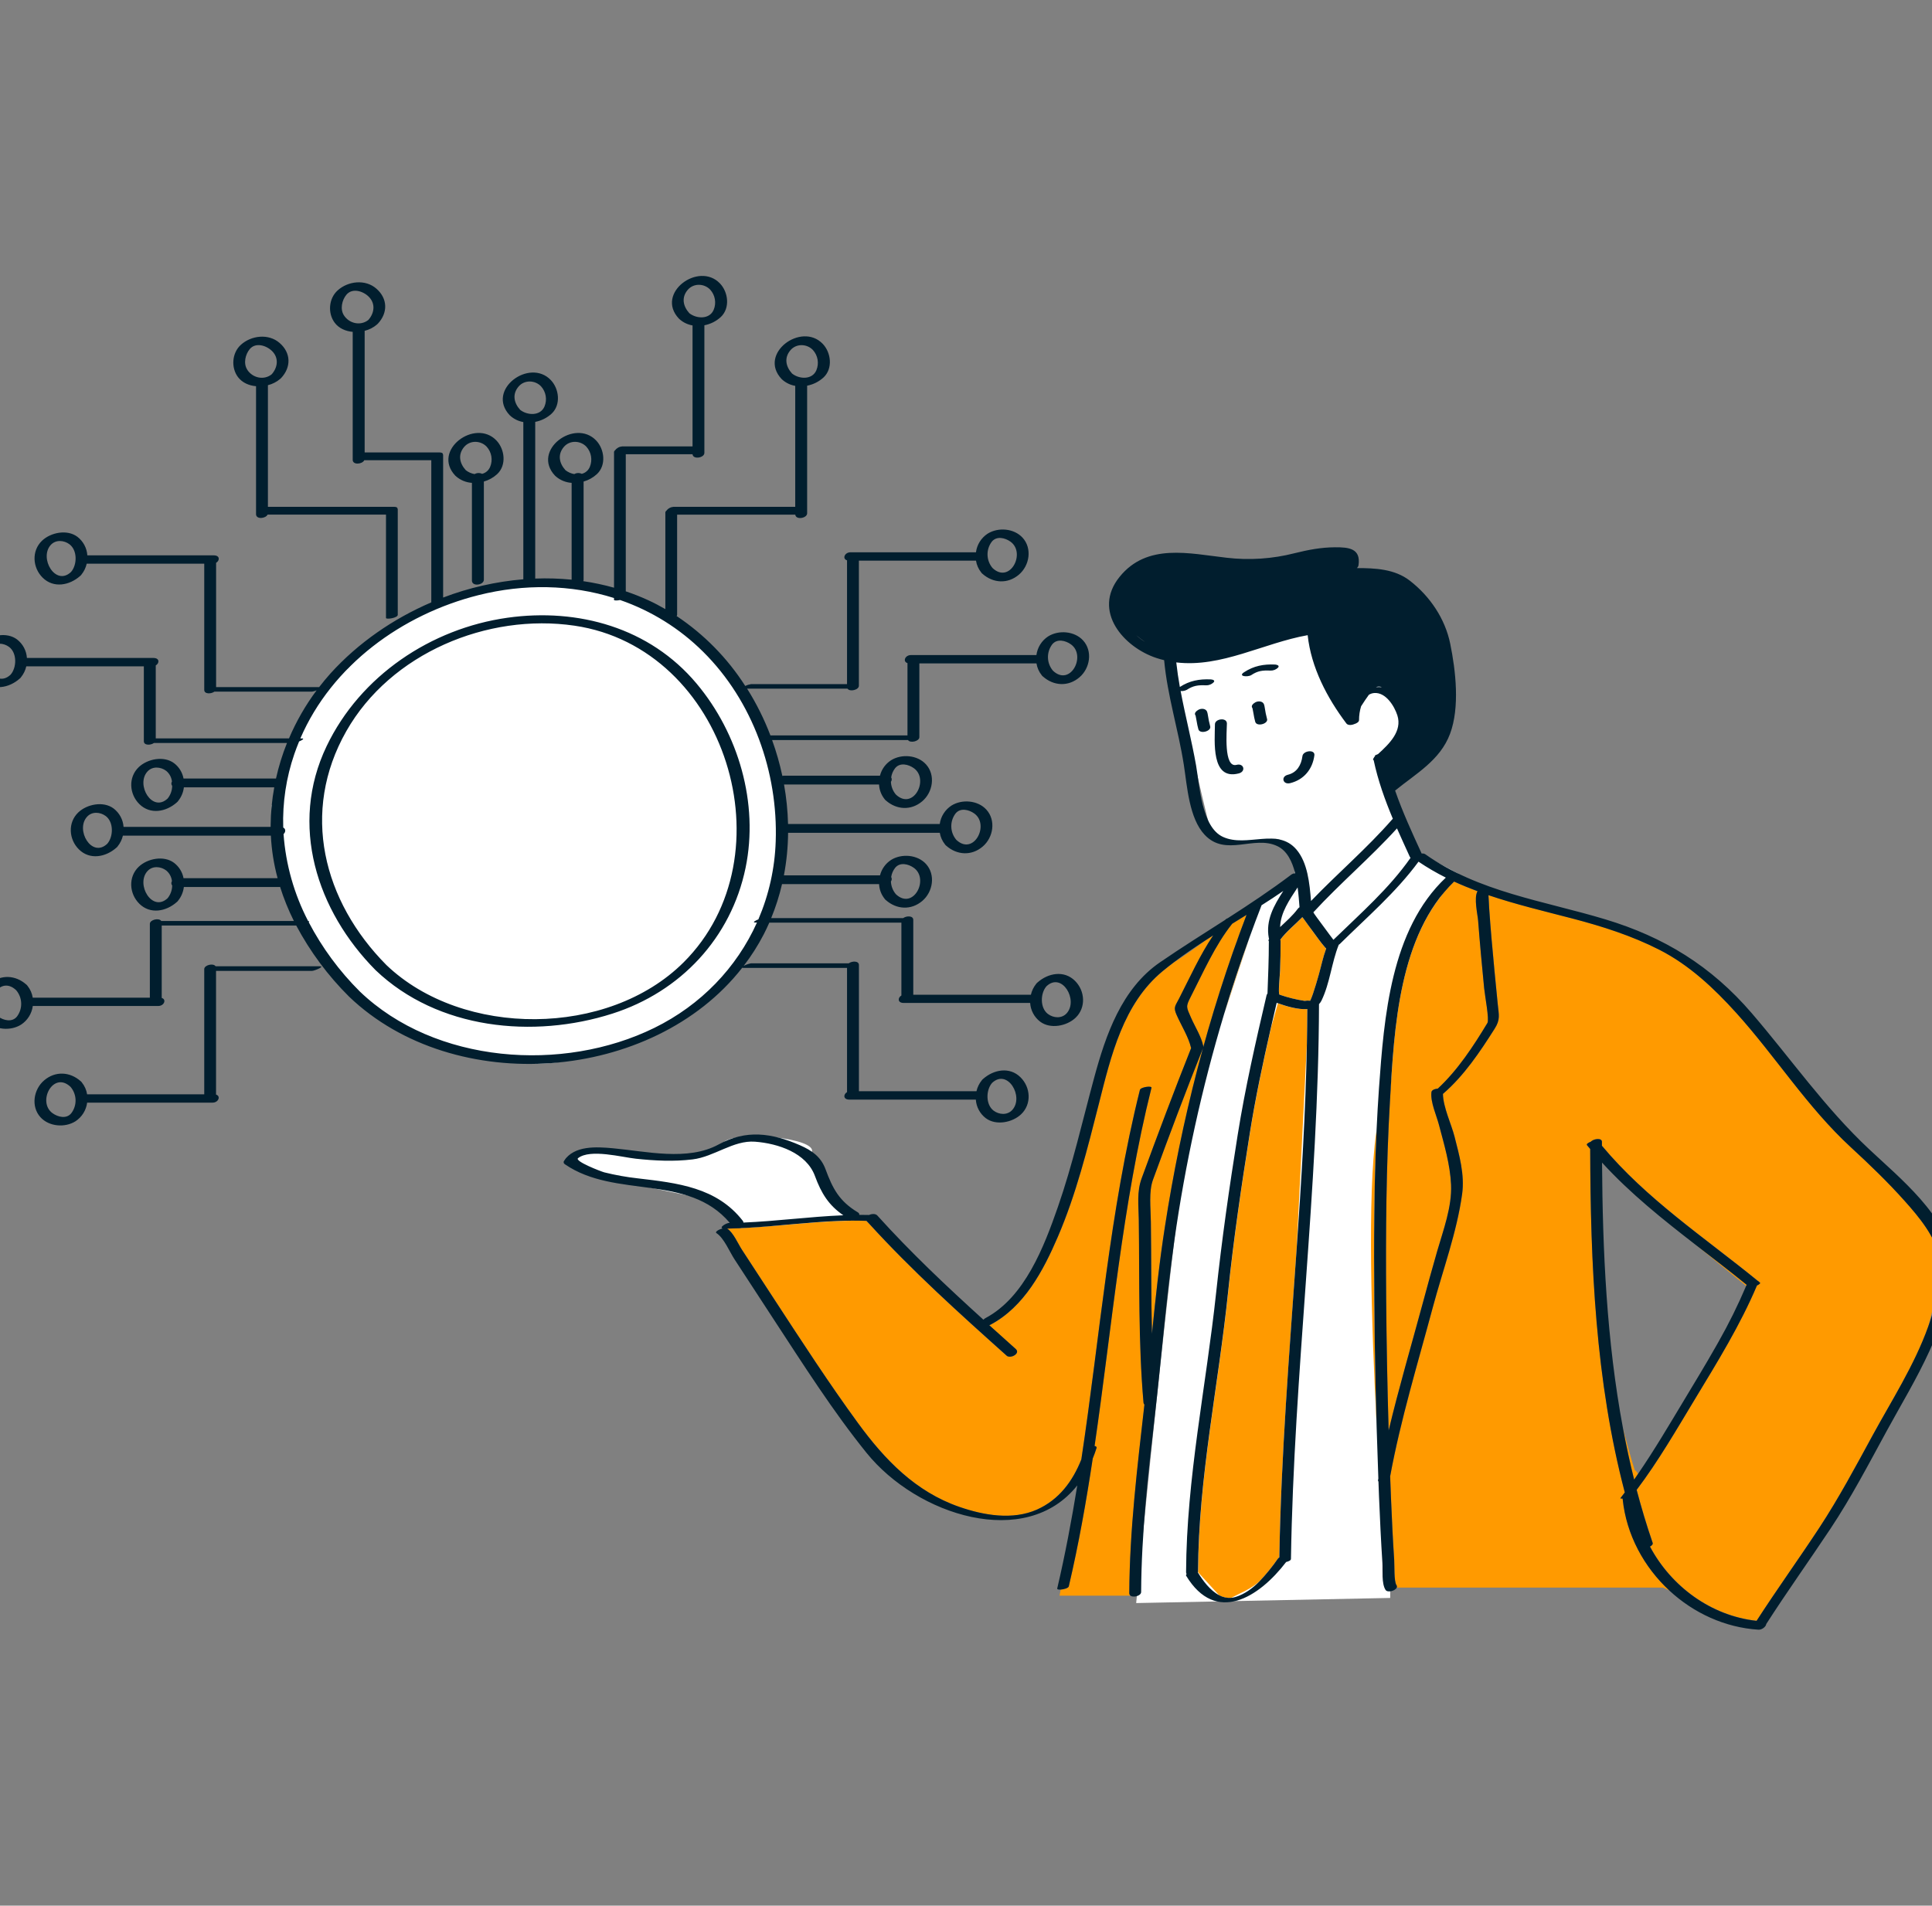 <svg width="224" height="221" viewBox="0 0 224 221" fill="none" xmlns="http://www.w3.org/2000/svg">
<rect x="0" y="0" width="224" height="221" fill="#808080" stroke="none"/>
<g clip-path="url(#clip0_4895_1005)">
<path d="M169.075 101.326C169.075 101.326 155.751 111.075 161.184 182.917V185.317L131.731 185.91C131.731 185.91 136.904 131.515 138.689 127.148C140.473 122.781 143.412 109.134 143.412 109.134L145.319 105.228L150.142 101.291C150.142 101.291 149.976 97.177 147.709 97.273C145.442 97.37 141.072 98.351 140.323 96.076C139.575 93.801 135.717 75.819 135.717 75.819L152.397 71.746L156.473 81.096L159.526 78.325L163.542 83.066L162.137 87.126L161.178 89.489V91.983L163.536 98.369L169.075 101.326Z" fill="white"/>
<path d="M40.341 77.523C40.341 77.523 49.488 67.356 61.373 67.795C73.259 68.234 89.121 72.14 90.717 95.734C92.314 119.327 66.249 123.516 62.168 123.374C58.087 123.233 32.934 120.945 31.492 93.44C31.492 93.444 36.362 79.03 40.341 77.523Z" fill="white"/>
<path d="M65.373 134.633L72.258 137.088L82.376 139.18L85.936 142.443L99.099 141.576C99.099 141.576 93.554 135.189 94.131 133.594C94.709 131.999 85.73 131.099 83.987 132.395C82.244 133.69 81.241 134.592 71.263 133.793C71.26 133.792 67.768 132.681 65.373 134.633Z" fill="white"/>
<path d="M224.853 146.095C224.906 147.094 224.868 148.096 224.74 149.088C224.407 150.585 223.996 152.238 223.561 153.854C221.977 158.29 219.265 162.519 217.143 166.413C215.147 170.072 213.218 173.704 210.923 177.196C208.547 180.813 206.014 184.326 203.668 187.961C198.368 187.377 193.763 183.96 191.308 179.35C191.528 179.24 191.677 179.079 191.617 178.909C190.921 176.884 190.31 174.837 189.765 172.774C192.283 169.448 194.408 165.746 196.56 162.184C199.116 157.957 201.78 153.641 203.711 149.073C203.967 148.953 204.15 148.809 204.055 148.74L203.904 148.617C203.904 148.586 203.874 148.563 203.817 148.548C197.594 143.477 190.919 139.082 185.739 132.872C185.739 132.721 185.739 132.566 185.739 132.413C185.739 131.914 184.741 132.065 184.452 132.403C184.152 132.519 183.914 132.689 184.017 132.814C184.121 132.939 184.259 133.102 184.378 133.245C184.41 146.574 184.985 160.144 188.39 173.079C188.223 173.302 188.057 173.528 187.881 173.744C187.856 173.776 187.97 173.794 188.143 173.792C188.142 173.816 188.142 173.84 188.143 173.864C188.572 177.98 190.608 181.73 193.575 184.472L192.828 184.116H161.946C161.967 184.07 161.975 184.018 161.97 183.967C161.965 183.917 161.946 183.868 161.916 183.827C161.615 183.374 161.698 181.567 161.652 180.882C161.485 178.474 161.381 176.059 161.277 173.652C161.242 172.838 161.216 172.021 161.184 171.206C162.4 164.614 164.399 158.068 166.13 151.608C167.294 147.284 168.919 142.912 169.529 138.47C169.839 136.215 169.197 133.98 168.651 131.809C168.299 130.421 167.321 128.384 167.304 126.844C167.321 126.835 167.337 126.824 167.351 126.812C169.77 124.715 171.6 121.976 173.301 119.289C173.979 118.218 173.787 117.712 173.657 116.426C173.406 113.921 173.169 111.414 172.945 108.905C172.84 107.711 172.744 106.517 172.664 105.319C172.649 105.075 172.621 104.301 172.583 103.806C175.757 104.88 179.053 105.66 182.308 106.512C185.784 107.42 189.193 108.507 192.401 110.139C195.865 111.903 198.72 114.592 201.309 117.456C205.901 122.543 209.531 128.375 214.597 133.038C216.759 135.034 218.889 137.078 220.852 139.28C222.515 141.144 224.369 143.359 224.903 145.878C224.866 145.944 224.849 146.019 224.853 146.095ZM159.611 131.008L159.556 131.399C158.535 138.55 158.989 153.432 159.621 165.57C159.474 160.627 159.381 155.681 159.343 150.734C159.3 144.164 159.31 137.577 159.611 131.008ZM132.59 162.688C131.975 155.655 132.136 148.498 132.04 141.443C132.018 139.78 131.8 138.227 132.373 136.669C134.223 131.611 136.118 126.569 138.11 121.565C137.816 120.271 136.946 118.904 136.42 117.7C136.038 116.827 136.254 116.703 136.701 115.836C137.932 113.441 139.121 110.787 140.669 108.491C140.353 108.69 140.042 108.895 139.728 109.098C138.705 109.854 137.358 110.827 136.111 111.609C135.67 111.941 135.233 112.286 134.806 112.638C130.232 116.416 128.819 122.45 127.423 127.968C126.093 133.193 124.784 138.495 122.647 143.46C120.959 147.383 118.762 151.553 114.849 153.64C114.803 153.663 114.754 153.683 114.705 153.7C115.726 154.621 116.749 155.541 117.775 156.459C118.357 156.979 117.159 157.623 116.72 157.235C111.222 152.316 105.744 147.38 100.772 141.919L100.414 141.586C99.335 141.553 98.252 141.566 97.185 141.608L94.606 141.757C91.175 142.009 87.751 142.431 84.308 142.489L84.328 142.499C85.025 142.943 85.584 144.267 86.021 144.932C87.306 146.886 88.577 148.852 89.856 150.811C92.987 155.605 96.107 160.423 99.488 165.048C102.586 169.287 106.14 172.997 111.244 174.765C114.038 175.735 117.397 176.33 120.216 175.079C122.792 173.933 124.373 171.773 125.371 169.259C127.533 154.957 128.641 140.474 132.16 126.406C132.243 126.074 133.57 125.891 133.503 126.158C130.091 139.795 128.937 153.823 126.906 167.702C127.073 167.727 127.176 167.802 127.132 167.937C126.999 168.359 126.851 168.768 126.693 169.149C125.942 174.123 125.067 179.074 123.916 183.978C123.87 184.179 123.351 184.329 122.972 184.352L122.845 185.054H131.004C131.004 185.054 131.004 185.026 131.004 184.983C130.96 184.919 130.937 184.844 130.939 184.766C130.977 177.436 131.87 170.17 132.694 162.896C132.634 162.842 132.597 162.768 132.59 162.688ZM144.885 108.72C143.816 111.667 142.83 114.641 141.927 117.642C143.013 114.281 144.069 111.113 144.885 108.72ZM166.637 145.085C167.344 142.647 168.354 139.97 168.239 137.399C168.132 135.032 167.436 132.734 166.835 130.454C166.544 129.35 165.837 127.835 165.962 126.674C165.989 126.416 166.353 126.286 166.702 126.255C169.015 124.108 170.833 121.326 172.453 118.645C172.692 118.251 172.162 115.485 172.075 114.61C171.821 112 171.576 109.387 171.375 106.773C171.325 106.094 170.855 104.112 171.309 103.365C170.389 103.025 169.482 102.651 168.59 102.243C162.177 108.459 161.65 119.255 161.159 127.619C160.71 135.268 160.66 142.938 160.715 150.596C160.755 155.696 160.851 160.801 161.003 165.911C162.177 160.977 163.624 156.074 164.936 151.22C165.488 149.163 166.047 147.116 166.637 145.085ZM148.168 116.357C148.026 116.847 147.739 117.853 147.365 119.184C146.433 123.27 145.567 127.333 144.903 131.518C143.935 137.613 143.031 143.723 142.399 149.863C141.286 160.673 138.966 171.328 138.915 182.232C138.914 182.264 138.908 182.296 138.898 182.327L141.349 185.008C141.774 185.241 142.257 185.345 142.74 185.309L144.486 184.435C145.036 184.154 145.551 183.808 146.019 183.404C146.804 182.578 147.523 181.691 148.17 180.752C148.211 180.699 148.265 180.656 148.326 180.627C148.535 168.745 149.5 156.901 150.321 145.049L151.525 120.971C151.55 119.655 151.565 118.341 151.572 117.027C150.508 117.112 149.199 116.722 148.168 116.357ZM152.106 107.867C151.788 107.441 151.469 107.015 151.168 106.58C151.123 106.515 151.065 106.443 151.002 106.365C150.153 107.245 149.172 108.005 148.444 108.983C148.47 109.028 148.484 109.079 148.484 109.131C148.484 110.287 148.462 111.443 148.417 112.598C148.401 113.069 148.168 115.296 148.362 115.36C149.305 115.687 150.276 115.928 151.263 116.079C151.478 116.039 151.699 116.033 151.916 116.062C152.033 115.804 152.136 115.538 152.227 115.269C152.48 114.526 152.703 113.772 152.914 113.017C153.187 112.044 153.395 111.022 153.746 110.062L153.661 109.904C153.092 109.271 152.605 108.544 152.101 107.867H152.106ZM142.863 107.127C140.867 109.621 139.484 112.811 138.052 115.608C137.453 116.772 137.553 116.789 138.09 118.031C138.536 119.049 139.279 120.211 139.502 121.306C139.502 121.306 139.502 121.306 139.502 121.316C139.517 121.401 139.507 121.488 139.472 121.567C137.458 126.619 135.542 131.711 133.676 136.82C133.177 138.197 133.407 139.98 133.43 141.713C133.492 146.011 133.449 150.36 133.557 154.684C133.974 150.55 134.41 146.417 135.053 142.306C136.974 129.93 140.079 117.802 144.533 106.097L142.863 107.127ZM202.512 148.995C200.574 147.417 198.592 145.903 196.625 144.378C198.559 145.972 200.525 147.538 202.455 149.126C202.469 149.076 202.489 149.04 202.507 148.995H202.512ZM189.515 170.448C189.031 168.893 188.586 167.273 188.175 165.612C188.549 167.619 188.975 169.616 189.47 171.599C189.627 171.377 189.773 171.15 189.924 170.933C189.825 170.746 189.685 170.583 189.515 170.456V170.448Z" fill="#FF9A00"/>
<path d="M143.634 89.692C140.373 90.547 140.849 85.935 140.862 83.998C140.862 83.346 142.254 83.166 142.249 83.908C142.249 84.739 141.84 89.103 143.37 88.701C144.218 88.478 144.484 89.467 143.634 89.692ZM152.392 87.595C152.483 86.875 151.088 87.046 151.007 87.688C150.874 88.717 150.378 89.589 149.322 89.85C148.469 90.059 148.735 91.034 149.583 90.824C151.176 90.432 152.184 89.208 152.392 87.595ZM146.904 83.359C147.085 83.938 145.725 84.314 145.539 83.723C145.449 83.401 145.38 83.073 145.331 82.742C145.301 82.576 145.274 82.409 145.239 82.255C145.229 82.21 145.221 82.165 145.208 82.12C144.99 81.842 145.329 81.576 145.54 81.455C145.855 81.277 146.372 81.289 146.538 81.656C146.588 81.793 146.622 81.934 146.639 82.079C146.7 82.51 146.787 82.938 146.899 83.359H146.904ZM145.319 82.195C145.291 82.179 145.264 82.16 145.239 82.138C145.26 82.161 145.284 82.18 145.311 82.195H145.319ZM140.308 84.219C140.49 84.798 139.129 85.175 138.945 84.585C138.855 84.262 138.785 83.933 138.735 83.602C138.707 83.436 138.679 83.269 138.644 83.115C138.635 83.07 138.625 83.025 138.614 82.98C138.394 82.704 138.734 82.436 138.946 82.315C139.261 82.137 139.778 82.148 139.944 82.518C139.993 82.653 140.027 82.795 140.044 82.938C140.106 83.37 140.195 83.798 140.308 84.219ZM138.724 83.055C138.695 83.039 138.668 83.02 138.644 82.998C138.665 83.02 138.689 83.039 138.715 83.055H138.724ZM147.835 77.068C146.505 77.008 145.361 77.224 144.243 77.959C143.475 78.458 144.679 78.543 145.075 78.292C145.823 77.793 146.393 77.728 147.29 77.77C147.457 77.776 147.624 77.748 147.779 77.687C147.935 77.625 148.076 77.532 148.194 77.414C148.386 77.154 148.002 77.083 147.835 77.068ZM226.379 146.178C226.382 146.233 226.37 146.288 226.346 146.337C226.322 146.387 226.286 146.43 226.241 146.462C226.324 153.475 221.962 160.052 218.733 165.981C216.639 169.822 214.642 173.659 212.214 177.309C209.759 181.003 207.178 184.61 204.782 188.343C204.757 188.636 204.298 189.025 203.877 188.999C199.986 188.753 196.362 187.063 193.566 184.477C190.6 181.735 188.564 177.991 188.135 173.869C188.133 173.845 188.133 173.821 188.135 173.797C187.969 173.797 187.847 173.78 187.872 173.747C188.039 173.528 188.205 173.302 188.381 173.082C184.977 160.147 184.402 146.579 184.37 133.249C184.25 133.105 184.127 132.965 184.007 132.819C183.888 132.672 184.144 132.523 184.443 132.406C184.728 132.074 185.73 131.922 185.73 132.418C185.73 132.571 185.73 132.724 185.73 132.877C190.911 139.087 197.586 143.48 203.809 148.553C203.865 148.566 203.897 148.591 203.895 148.621L204.047 148.744C204.14 148.82 203.959 148.967 203.703 149.086C201.775 153.653 199.111 157.969 196.552 162.198C194.4 165.758 192.274 169.452 189.756 172.786C190.302 174.85 190.912 176.897 191.609 178.922C191.667 179.089 191.519 179.255 191.3 179.363C193.754 183.973 198.359 187.389 203.659 187.974C206.006 184.337 208.539 180.823 210.915 177.21C213.208 173.717 215.141 170.089 217.135 166.427C219.257 162.532 221.969 158.303 223.552 153.866C224.117 152.325 224.512 150.728 224.731 149.101C224.859 148.109 224.897 147.107 224.844 146.108C224.84 146.032 224.858 145.957 224.894 145.89C224.36 143.372 222.505 141.155 220.842 139.291C218.879 137.091 216.757 135.047 214.589 133.052C209.523 128.387 205.893 122.555 201.301 117.467C198.718 114.607 195.856 111.916 192.392 110.15C189.184 108.517 185.774 107.431 182.3 106.523C179.043 105.673 175.747 104.893 172.573 103.817C172.612 104.316 172.639 105.086 172.656 105.332C172.736 106.528 172.832 107.722 172.935 108.918C173.157 111.426 173.395 113.932 173.649 116.438C173.778 117.724 173.971 118.231 173.293 119.302C171.591 121.988 169.76 124.727 167.342 126.825L167.296 126.857C167.317 128.397 168.294 130.432 168.643 131.823C169.193 133.985 169.83 136.226 169.521 138.475C168.909 142.918 167.279 147.289 166.122 151.612C164.391 158.077 162.39 164.619 161.176 171.209C161.208 172.026 161.234 172.841 161.269 173.656C161.372 176.067 161.48 178.478 161.643 180.885C161.69 181.572 161.605 183.379 161.906 183.83C161.937 183.871 161.956 183.92 161.962 183.971C161.967 184.022 161.959 184.074 161.938 184.121C161.771 184.499 160.878 184.738 160.647 184.39C160.16 183.659 160.333 182.074 160.278 181.251C160.112 178.685 159.99 176.117 159.885 173.549C159.862 172.972 159.844 172.397 159.821 171.82C159.799 171.802 159.783 171.778 159.774 171.751C159.765 171.725 159.763 171.696 159.769 171.668C159.781 171.602 159.797 171.535 159.809 171.469C159.735 169.503 159.669 167.538 159.611 165.572C159.465 160.626 159.373 155.68 159.335 150.734C159.29 144.165 159.295 137.577 159.603 131.008C159.678 129.41 159.769 127.811 159.88 126.215C160.474 117.981 161.232 107.809 167.632 101.779C166.537 101.232 165.48 100.615 164.465 99.931C161.846 103.498 158.45 106.403 155.319 109.497C155.286 109.525 155.251 109.549 155.212 109.568C155.213 109.571 155.213 109.575 155.212 109.578C154.381 111.667 154.203 113.998 153.217 116.041C153.143 116.191 153.046 116.329 152.929 116.45C152.867 137.944 150.012 159.309 149.676 180.793C149.676 180.96 149.412 181.078 149.117 181.151C145.978 185.259 140.969 188.432 137.526 182.746C137.49 182.684 137.515 182.614 137.576 182.546C137.534 182.474 137.513 182.391 137.516 182.307C137.568 171.411 139.844 160.737 140.999 149.936C141.654 143.8 142.529 137.688 143.503 131.593C144.381 126.105 145.588 120.83 146.847 115.43C146.867 115.353 146.904 115.28 146.955 115.219C147.029 113.242 147.112 111.266 147.112 109.287C147.112 109.258 147.118 109.228 147.128 109.201C147.093 109.161 147.073 109.109 147.073 109.055C147.073 109.001 147.093 108.95 147.128 108.91L147.143 108.891C147.126 108.859 147.115 108.824 147.108 108.788C146.724 106.696 147.717 104.993 148.788 103.324C147.957 103.896 147.125 104.449 146.264 104.987C146.264 104.987 146.264 104.995 146.264 104.998C145.785 106.229 145.322 107.465 144.875 108.707C143.806 111.654 142.82 114.627 141.917 117.627C139.337 126.214 137.413 134.984 136.159 143.861C135.2 150.62 134.676 157.42 133.894 164.198C133.113 170.977 132.343 177.783 132.306 184.63C132.306 185.107 131.267 185.353 130.996 184.974C130.95 184.912 130.928 184.836 130.931 184.76C130.969 177.427 131.862 170.162 132.685 162.888C132.624 162.832 132.586 162.756 132.58 162.673C131.965 155.64 132.128 148.484 132.032 141.428C132.008 139.765 131.79 138.212 132.364 136.655C134.213 131.596 136.109 126.556 138.1 121.55C137.806 120.256 136.936 118.889 136.41 117.685C136.028 116.814 136.244 116.688 136.693 115.823C137.922 113.426 139.111 110.772 140.661 108.476C140.345 108.677 140.032 108.88 139.72 109.084C138.484 109.884 137.272 110.711 136.106 111.594C135.664 111.926 135.226 112.271 134.801 112.623C130.227 116.401 128.814 122.435 127.418 127.953C126.088 133.178 124.778 138.481 122.642 143.445C120.954 147.368 118.757 151.538 114.844 153.625C114.797 153.649 114.748 153.669 114.698 153.685C115.719 154.608 116.742 155.528 117.768 156.444C118.35 156.966 117.153 157.608 116.714 157.22C111.216 152.301 105.738 147.365 100.765 141.904C100.667 141.796 100.566 141.691 100.466 141.581H100.408C99.33 141.546 98.246 141.56 97.178 141.603C96.318 141.636 95.459 141.688 94.599 141.751C91.168 142.004 87.744 142.424 84.301 142.483C84.309 142.485 84.316 142.488 84.323 142.493C85.02 142.937 85.579 144.26 86.016 144.925C87.3 146.881 88.572 148.845 89.849 150.804C92.981 155.599 96.102 160.416 99.481 165.041C102.58 169.28 106.133 172.991 111.237 174.758C114.033 175.728 117.39 176.323 120.218 175.073C122.794 173.927 124.375 171.767 125.373 169.252C127.535 154.95 128.642 140.467 132.163 126.4C132.244 126.067 133.573 125.884 133.505 126.152C130.094 139.788 128.938 153.816 126.908 167.695C127.074 167.72 127.177 167.795 127.136 167.93C127.001 168.352 126.853 168.761 126.695 169.144C125.945 174.116 125.069 179.067 123.918 183.973C123.871 184.173 123.354 184.322 122.975 184.347C122.734 184.362 122.551 184.327 122.576 184.221C123.504 180.261 124.249 176.268 124.904 172.262C118.952 179.789 106.335 175.769 100.458 168.48C96.544 163.629 93.175 158.309 89.764 153.103C88.223 150.748 86.695 148.385 85.151 146.031C84.616 145.215 83.927 143.555 83.074 143.011C82.85 142.868 83.334 142.571 83.791 142.468C83.347 142.353 84.197 141.821 84.588 141.817H84.612C79.755 136.068 71.345 139.05 65.499 135.024C65.465 135.006 65.434 134.981 65.41 134.951C65.385 134.92 65.367 134.885 65.357 134.847C65.347 134.81 65.345 134.77 65.35 134.732C65.356 134.693 65.37 134.656 65.391 134.623C66.575 132.82 69.161 132.995 71.046 133.165C74.907 133.514 79.728 134.69 83.327 132.721C86.487 130.989 89.444 131.369 92.763 132.822C94.117 133.416 95.181 134.152 95.711 135.594C96.543 137.844 97.298 139.301 99.463 140.6C99.609 140.688 99.648 140.79 99.616 140.889C99.998 140.889 100.378 140.894 100.759 140.903C101.078 140.758 101.509 140.736 101.713 140.959C105.573 145.238 109.754 149.184 114.019 153.049C114.092 152.968 114.179 152.902 114.276 152.853C118.816 150.432 121.054 144.571 122.649 139.988C124.36 135.07 125.499 130.01 126.858 124.993C128.208 120.004 130.046 114.654 134.496 111.599C136.974 109.899 139.522 108.301 142.053 106.678L142.088 106.633C142.161 106.567 142.249 106.518 142.344 106.49C144.852 104.877 147.333 103.234 149.713 101.433C149.845 101.338 150.004 101.285 150.167 101.281C149.816 99.888 149.211 98.647 148.088 98.122C145.369 96.831 142.123 99.414 139.673 96.816C137.865 94.899 137.644 91.194 137.258 88.719C136.625 84.638 135.348 80.687 134.973 76.562C134.686 76.493 134.396 76.413 134.105 76.318C130.28 75.069 126.602 70.873 129.803 66.905C133.004 62.937 137.91 64.2 142.221 64.683C144.859 64.993 147.532 64.814 150.105 64.155C151.673 63.765 153.159 63.479 154.778 63.469C156.398 63.459 157.8 63.606 157.506 65.565C157.482 65.692 157.412 65.805 157.309 65.882C159.45 65.882 161.716 65.984 163.463 67.346C165.791 69.152 167.549 71.746 168.142 74.655C168.779 77.778 169.271 82.042 168.117 85.112C166.963 88.182 164.169 89.715 161.753 91.686C162.619 94.18 163.724 96.58 164.831 98.988C164.968 98.964 165.11 98.988 165.232 99.055C171.428 103.452 178.99 104.468 186.101 106.611C192.938 108.67 198.407 112.041 203.082 117.479C207.656 122.801 211.582 128.477 216.727 133.291C220.215 136.577 225.799 141.044 226.379 146.178ZM97.778 140.939C96.072 139.762 95.232 138.406 94.482 136.374C93.493 133.697 90.215 132.609 87.536 132.405C85.028 132.215 82.82 134.151 80.302 134.458C78.115 134.726 75.927 134.613 73.741 134.38C72.128 134.214 68.435 133.203 67.024 134.312C66.575 134.665 69.704 135.869 70.068 135.962C71.351 136.281 72.654 136.514 73.969 136.659C78.551 137.196 83.101 137.696 86.124 141.586C86.171 141.641 86.195 141.712 86.191 141.784C90.055 141.623 93.907 141.094 97.778 140.939ZM144.529 106.096L142.866 107.125C140.871 109.62 139.487 112.809 138.053 115.607C137.456 116.771 137.554 116.787 138.093 118.03C138.539 119.047 139.282 120.21 139.505 121.302C139.505 121.302 139.505 121.302 139.505 121.312C139.52 121.397 139.51 121.485 139.475 121.563C137.461 126.616 135.546 131.708 133.68 136.815C133.181 138.194 133.41 139.975 133.434 141.709C133.493 146.008 133.452 150.347 133.56 154.681C133.977 150.546 134.413 146.414 135.057 142.303C136.966 129.928 140.071 117.8 144.529 106.096ZM159.526 79.695C159.756 79.673 159.987 79.673 160.216 79.695C160.108 79.647 159.99 79.622 159.871 79.622C159.752 79.622 159.635 79.647 159.526 79.695ZM132.765 74.457C132.386 74.188 132.041 73.924 131.731 73.665C132.049 73.962 132.395 74.227 132.765 74.457ZM150.311 98.521C151.612 100.046 151.836 102.452 152.003 104.491C155.083 101.28 158.488 98.381 161.415 95.027C161.439 95.002 161.464 94.978 161.49 94.957C160.569 92.758 159.766 90.52 159.267 88.167C159.18 88.119 159.165 88.037 159.267 87.916C159.302 87.827 159.359 87.749 159.433 87.689L159.4 87.615C159.4 87.615 159.546 87.556 159.777 87.448C161.053 86.284 162.604 84.808 162.012 82.958C161.67 81.899 160.682 80.272 159.335 80.371C159.111 80.387 158.895 80.458 158.706 80.579C158.417 80.974 158.101 81.45 157.808 81.909C157.649 82.428 157.569 82.968 157.57 83.51C157.57 83.723 157.306 83.889 157.007 83.978C156.687 84.114 156.273 84.127 156.104 83.903C153.864 80.934 152.014 77.406 151.614 73.662C146.472 74.58 141.609 77.444 136.38 76.822C136.486 77.775 136.624 78.725 136.794 79.671C137.905 78.945 139.048 78.731 140.367 78.791C140.545 78.801 140.925 78.872 140.719 79.123C140.601 79.242 140.46 79.335 140.304 79.396C140.148 79.458 139.982 79.486 139.814 79.479C138.918 79.438 138.349 79.509 137.601 80C137.38 80.113 137.132 80.162 136.884 80.139C137.426 83.03 138.17 85.894 138.679 88.787C139.081 91.079 139.302 95.938 141.81 97.064C144.587 98.32 148.098 95.936 150.311 98.521ZM153.757 110.011C153.753 110.005 153.747 110.001 153.741 109.997C153.711 109.966 153.686 109.932 153.657 109.901C153.094 109.265 152.606 108.539 152.101 107.862C151.783 107.436 151.464 107.01 151.163 106.575C151.118 106.512 151.06 106.438 150.997 106.362C150.148 107.24 149.167 108 148.439 108.978C148.465 109.023 148.479 109.074 148.479 109.126C148.479 110.282 148.457 111.438 148.412 112.593C148.396 113.065 148.161 115.291 148.357 115.355C149.3 115.682 150.271 115.923 151.258 116.074C151.473 116.035 151.693 116.029 151.91 116.057C152.027 115.799 152.132 115.535 152.222 115.266C152.475 114.521 152.698 113.769 152.909 113.012C153.182 112.039 153.39 111.017 153.741 110.057C153.747 110.047 153.751 110.03 153.757 110.016V110.011ZM148.419 107.516C149.129 106.841 149.872 106.196 150.456 105.411C150.516 105.333 150.588 105.265 150.669 105.209C150.617 104.533 150.558 103.734 150.448 102.916C149.498 104.36 148.467 105.838 148.419 107.528V107.516ZM151.525 120.971C151.55 119.655 151.565 118.34 151.572 117.025C150.508 117.105 149.199 116.716 148.163 116.35L148.02 116.3C147.798 117.26 147.576 118.217 147.355 119.17C146.423 123.256 145.557 127.319 144.893 131.505C143.925 137.6 143.021 143.71 142.387 149.85C141.276 160.659 138.956 171.314 138.905 182.219C138.903 182.251 138.897 182.283 138.888 182.313C138.888 182.328 138.888 182.347 138.878 182.362L138.895 182.38C139.439 183.278 140.293 184.449 141.351 185.001C141.776 185.234 142.259 185.339 142.741 185.302C142.911 185.289 143.078 185.257 143.24 185.209C144.311 184.876 145.219 184.211 146.019 183.398C146.804 182.571 147.523 181.684 148.169 180.745C148.211 180.692 148.265 180.649 148.326 180.62C148.534 168.738 149.49 156.893 150.321 145.042C150.885 137.031 151.377 129.012 151.525 120.971ZM163.542 99.477C163.504 99.441 163.473 99.398 163.451 99.351C162.952 98.26 162.453 97.167 161.969 96.07C158.893 99.464 155.374 102.43 152.274 105.803C152.31 105.85 152.359 105.949 152.382 105.983C152.485 106.132 152.59 106.279 152.696 106.425C153.011 106.86 153.329 107.29 153.651 107.717C153.965 108.136 154.271 108.575 154.6 108.991C157.715 105.958 161.035 103.066 163.542 99.484V99.477ZM189.465 171.59C189.622 171.369 189.768 171.14 189.919 170.925C191.807 168.176 193.513 165.271 195.216 162.444C196.452 160.39 197.711 158.318 198.911 156.209L199.236 155.635C200.431 153.531 201.504 151.36 202.45 149.133C202.469 149.088 202.489 149.045 202.507 149.002C200.568 147.422 198.585 145.908 196.62 144.385C192.795 141.422 189.023 138.42 185.744 134.828C185.81 145.105 186.279 155.502 188.168 165.617C188.544 167.617 188.97 169.615 189.465 171.597V171.59ZM172.075 114.6C171.821 111.991 171.576 109.379 171.375 106.763C171.325 106.086 170.855 104.102 171.309 103.355C170.389 103.014 169.479 102.643 168.59 102.234C162.177 108.451 161.65 119.247 161.159 127.61C160.71 135.26 160.66 142.93 160.715 150.588C160.755 155.688 160.851 160.792 161.003 165.901C162.177 160.969 163.624 156.066 164.936 151.212C165.488 149.163 166.047 147.116 166.637 145.077C167.344 142.637 168.353 139.961 168.239 137.39C168.132 135.024 167.435 132.726 166.835 130.446C166.546 129.341 165.837 127.826 165.962 126.666C165.989 126.408 166.355 126.278 166.702 126.247C169.017 124.1 170.835 121.317 172.453 118.637C172.691 118.242 172.16 115.483 172.075 114.6ZM40.468 115.578C38.026 113.152 35.963 110.373 34.346 107.335H18.75V115.733C19.331 115.909 19.03 116.666 18.35 116.666H3.802C3.745 117.103 3.594 117.522 3.36 117.895C3.126 118.268 2.814 118.586 2.446 118.828C1.226 119.599 -0.62 119.453 -1.612 118.359C-2.737 117.118 -2.42 115.134 -1.181 114.08C0.115 112.976 1.803 113.082 3.037 114.17L3.121 114.243C3.148 114.273 3.17 114.306 3.193 114.336C3.51 114.731 3.717 115.201 3.795 115.701H17.375V107.14C17.375 106.66 18.438 106.41 18.694 106.808H34.073C33.437 105.535 32.902 104.213 32.474 102.856C32.438 102.862 32.402 102.866 32.365 102.866H21.318C21.248 103.445 21.018 103.993 20.653 104.448C20.628 104.478 20.605 104.513 20.578 104.543C20.551 104.572 20.512 104.599 20.48 104.629C19.261 105.703 17.42 106.063 16.156 104.81C14.975 103.646 14.851 101.695 16.083 100.521C17.094 99.558 19.002 99.178 20.184 100.069C20.756 100.506 21.147 101.139 21.28 101.847H32.186C31.75 100.235 31.488 98.581 31.404 96.913H14.249C14.143 97.363 13.937 97.785 13.647 98.145C13.622 98.177 13.598 98.21 13.572 98.24C13.545 98.27 13.505 98.298 13.474 98.326C12.255 99.4 10.414 99.76 9.15 98.507C7.969 97.343 7.844 95.393 9.077 94.219C10.088 93.256 11.995 92.875 13.178 93.766C13.508 94.02 13.781 94.34 13.979 94.707C14.177 95.073 14.295 95.478 14.325 95.893H31.379C31.379 95.825 31.379 95.757 31.379 95.689C31.392 94.22 31.532 92.755 31.797 91.31H21.32C21.251 91.889 21.02 92.437 20.654 92.891C20.63 92.923 20.608 92.956 20.58 92.986L20.483 93.073C19.263 94.149 17.422 94.506 16.159 93.254C14.979 92.09 14.854 90.139 16.088 88.965C17.099 88.002 19.006 87.621 20.189 88.513C20.759 88.95 21.147 89.583 21.28 90.289H31.998C32.311 88.881 32.738 87.501 33.275 86.163H17.852C17.471 86.444 16.677 86.467 16.677 85.962V77.276H3.048C2.945 77.736 2.736 78.165 2.44 78.531C2.415 78.563 2.391 78.596 2.365 78.628L2.267 78.713C1.048 79.789 -0.793 80.148 -2.057 78.895C-3.238 77.731 -3.363 75.779 -2.129 74.607C-1.118 73.642 0.79 73.263 1.972 74.154C2.306 74.411 2.581 74.735 2.779 75.106C2.977 75.477 3.094 75.886 3.121 76.306H17.788C18.526 76.306 18.493 76.921 18.059 77.171V85.631H33.508C34.35 83.654 35.424 81.784 36.708 80.061C36.54 80.135 36.362 80.186 36.18 80.211H24.857C24.476 80.492 23.681 80.515 23.681 80.01V65.375H10.053C9.949 65.835 9.741 66.265 9.446 66.632C9.419 66.662 9.398 66.697 9.369 66.727C9.341 66.757 9.304 66.784 9.271 66.814C8.052 67.888 6.211 68.247 4.947 66.995C3.767 65.831 3.642 63.88 4.874 62.706C5.885 61.743 7.793 61.362 8.975 62.254C9.309 62.51 9.584 62.835 9.783 63.206C9.981 63.577 10.098 63.986 10.126 64.406H24.784C25.522 64.406 25.489 65.021 25.055 65.272V79.685H37.002C37.426 79.137 37.87 78.6 38.332 78.084C41.525 74.563 45.568 71.764 50.005 69.859V53.373H42.234C42.019 53.84 40.893 53.96 40.893 53.327V38.486C40.075 38.414 39.302 38.084 38.813 37.437C37.981 36.339 38.098 34.626 39.146 33.68C40.34 32.597 42.352 32.349 43.636 33.474C44.956 34.621 44.991 36.277 43.802 37.546C43.777 37.572 43.749 37.596 43.719 37.616C43.707 37.628 43.697 37.641 43.684 37.653C43.277 37.996 42.796 38.24 42.279 38.366V52.469H50.943C51.249 52.469 51.36 52.568 51.354 52.703C51.36 52.707 51.365 52.712 51.369 52.718C51.373 52.724 51.376 52.731 51.377 52.738V69.3C54.362 68.161 57.492 67.448 60.675 67.181V48.946C60.127 48.852 59.616 48.61 59.197 48.246C59.184 48.234 59.171 48.22 59.16 48.206C59.138 48.192 59.117 48.175 59.098 48.156C56.33 45.216 61.39 41.479 63.865 44.08C64.831 45.096 65.055 46.937 63.959 47.97C63.426 48.459 62.767 48.791 62.055 48.926V67.098C63.464 67.044 64.874 67.087 66.276 67.226V55.998C65.601 55.955 64.959 55.693 64.447 55.252C64.432 55.239 64.423 55.226 64.41 55.212C64.388 55.198 64.367 55.181 64.349 55.163C61.586 52.222 66.648 48.487 69.121 51.087C70.088 52.103 70.311 53.944 69.216 54.976C68.773 55.384 68.241 55.682 67.663 55.848V67.233C67.663 67.29 67.65 67.347 67.626 67.399C68.83 67.576 70.021 67.829 71.192 68.157V52.404C71.196 52.37 71.207 52.338 71.225 52.309C71.243 52.28 71.267 52.256 71.295 52.237C71.392 52.105 71.517 51.995 71.66 51.915C71.804 51.834 71.963 51.786 72.126 51.772H80.295V37.741C79.746 37.648 79.233 37.406 78.812 37.041C78.799 37.029 78.788 37.016 78.777 37.002C78.754 36.988 78.733 36.97 78.714 36.951C75.943 34.011 81.005 30.277 83.477 32.875C84.444 33.891 84.667 35.732 83.571 36.765C83.038 37.255 82.379 37.587 81.667 37.723V52.523C81.667 53.102 80.355 53.323 80.292 52.681H72.554V68.578C73.451 68.88 74.331 69.228 75.191 69.623C75.857 69.93 76.507 70.276 77.142 70.64V59.41C77.146 59.376 77.157 59.344 77.176 59.315C77.194 59.286 77.218 59.262 77.247 59.244C77.344 59.111 77.469 59.001 77.612 58.921C77.756 58.84 77.915 58.792 78.078 58.778H92.201V44.749C91.652 44.655 91.139 44.412 90.719 44.047C90.707 44.035 90.695 44.022 90.684 44.009C90.661 43.994 90.64 43.977 90.621 43.957C87.857 41.017 92.919 37.284 95.394 39.881C96.36 40.897 96.584 42.738 95.487 43.769C94.953 44.26 94.293 44.592 93.581 44.729V59.53C93.581 60.108 92.271 60.33 92.207 59.688H78.507V71.309C78.505 71.359 78.483 71.407 78.446 71.442C81.631 73.565 84.341 76.325 86.403 79.549C86.618 79.446 86.847 79.375 87.082 79.338H98.206V64.983C97.626 64.808 97.927 64.051 98.607 64.051H113.155C113.211 63.615 113.361 63.195 113.595 62.822C113.829 62.449 114.141 62.131 114.51 61.889C115.739 61.123 117.568 61.269 118.566 62.364C119.692 63.604 119.373 65.588 118.135 66.642C116.84 67.747 115.152 67.64 113.918 66.553L113.833 66.48C113.807 66.45 113.785 66.416 113.762 66.386C113.445 65.992 113.237 65.521 113.16 65.021H99.581V79.532C99.581 80.013 98.519 80.261 98.262 79.865H86.621C87.698 81.579 88.603 83.395 89.324 85.287H105.215V76.902C104.635 76.725 104.936 75.969 105.616 75.969H120.164C120.221 75.532 120.372 75.113 120.606 74.74C120.84 74.366 121.151 74.048 121.52 73.807C122.74 73.037 124.586 73.181 125.579 74.276C126.705 75.518 126.386 77.502 125.148 78.555C123.851 79.66 122.163 79.552 120.931 78.465L120.844 78.392C120.818 78.362 120.796 78.328 120.773 78.299C120.456 77.904 120.249 77.434 120.171 76.935H106.592V85.489C106.592 85.972 105.53 86.219 105.274 85.822H89.517C90.008 87.179 90.406 88.568 90.706 89.98C90.768 89.965 90.831 89.957 90.895 89.956H102.026C102.211 89.223 102.666 88.586 103.301 88.175C104.524 87.403 106.368 87.55 107.361 88.644C108.487 89.886 108.167 91.87 106.93 92.923C105.633 94.027 103.947 93.921 102.713 92.835C102.684 92.808 102.654 92.787 102.626 92.76C102.598 92.734 102.58 92.697 102.555 92.667C102.171 92.184 101.948 91.593 101.918 90.977H90.902C91.174 92.491 91.329 94.023 91.368 95.561H108.956C109.016 95.129 109.167 94.716 109.4 94.349C109.633 93.981 109.942 93.667 110.306 93.429C111.528 92.659 113.373 92.803 114.365 93.898C115.491 95.14 115.172 97.124 113.935 98.177C112.638 99.281 110.951 99.174 109.717 98.088C109.689 98.063 109.659 98.04 109.631 98.013C109.603 97.987 109.584 97.952 109.559 97.92C109.249 97.533 109.043 97.072 108.962 96.582H91.374C91.359 98.237 91.197 99.888 90.889 101.514H102.031C102.217 100.781 102.672 100.145 103.306 99.733C104.529 98.963 106.373 99.108 107.366 100.202C108.492 101.444 108.172 103.428 106.935 104.481C105.638 105.585 103.952 105.479 102.718 104.393C102.689 104.368 102.659 104.345 102.631 104.318C102.603 104.291 102.585 104.256 102.56 104.225C102.175 103.743 101.952 103.151 101.923 102.535H90.781C90.744 102.534 90.707 102.532 90.671 102.527C90.359 103.875 89.938 105.196 89.412 106.477H104.712C105.091 106.196 105.887 106.172 105.887 106.678V115.364H119.524C119.628 114.904 119.836 114.474 120.131 114.107C120.158 114.075 120.181 114.042 120.208 114.012C120.234 113.982 120.272 113.955 120.306 113.925C121.525 112.851 123.366 112.493 124.63 113.744C125.81 114.908 125.935 116.859 124.703 118.033C123.69 118.997 121.782 119.377 120.6 118.485C120.262 118.228 119.983 117.901 119.783 117.527C119.582 117.152 119.465 116.739 119.439 116.315H104.781C104.045 116.315 104.076 115.701 104.509 115.45V107.002H89.194C88.993 107.459 88.78 107.913 88.549 108.361C87.883 109.647 87.104 110.871 86.221 112.019C86.492 111.873 86.784 111.771 87.087 111.717H98.409C98.79 111.436 99.586 111.412 99.586 111.918V126.553H113.213C113.317 126.093 113.526 125.664 113.822 125.297C113.847 125.265 113.87 125.232 113.896 125.202C113.923 125.172 113.963 125.144 113.995 125.116C115.214 124.041 117.056 123.682 118.318 124.934C119.501 126.099 119.626 128.049 118.392 129.223C117.38 130.186 115.473 130.567 114.291 129.676C113.957 129.419 113.681 129.095 113.483 128.724C113.284 128.353 113.167 127.944 113.14 127.524H98.479C97.74 127.524 97.773 126.908 98.206 126.657V112.251H86.189C86.143 112.252 86.098 112.247 86.054 112.234C75.687 125.513 52.711 127.316 40.468 115.578ZM115.026 125.586C114.311 126.4 114.261 128.081 115.192 128.799C115.826 129.277 116.783 129.363 117.364 128.724C118.752 127.203 116.828 123.893 115.026 125.586ZM121.33 114.378C120.615 115.191 120.563 116.882 121.496 117.591C122.13 118.068 123.09 118.154 123.67 117.516C125.052 115.994 123.131 112.685 121.33 114.378ZM103.326 101.71C103.374 101.789 103.396 101.88 103.391 101.971C103.385 102.063 103.351 102.151 103.295 102.223C103.316 102.769 103.52 103.292 103.875 103.708C105.886 105.595 107.777 101.945 105.949 100.643C105.324 100.195 104.336 99.949 103.777 100.653C103.538 100.961 103.383 101.325 103.326 101.71ZM110.881 97.403C112.89 99.291 114.781 95.642 112.955 94.338C112.328 93.891 111.34 93.647 110.782 94.35C110.449 94.794 110.278 95.339 110.296 95.894C110.314 96.449 110.52 96.981 110.881 97.403ZM103.326 90.153C103.374 90.231 103.396 90.322 103.391 90.413C103.385 90.505 103.351 90.593 103.295 90.665C103.316 91.211 103.52 91.734 103.875 92.15C105.886 94.037 107.777 90.387 105.949 89.085C105.324 88.638 104.336 88.393 103.777 89.095C103.538 89.403 103.383 89.767 103.326 90.153ZM122.088 77.79C124.097 79.677 125.988 76.028 124.162 74.725C123.535 74.277 122.547 74.033 121.99 74.736C121.657 75.18 121.485 75.725 121.503 76.28C121.521 76.835 121.727 77.368 122.088 77.79ZM115.082 65.881C117.093 67.77 118.984 64.121 117.156 62.816C116.529 62.37 115.543 62.124 114.984 62.829C114.651 63.273 114.479 63.817 114.497 64.372C114.515 64.927 114.721 65.459 115.082 65.881ZM94.654 42.931C94.816 42.543 94.864 42.117 94.793 41.703C94.721 41.288 94.534 40.903 94.251 40.591C93.558 39.861 92.327 39.813 91.644 40.616C90.895 41.494 91.1 42.515 91.833 43.32C92.66 43.986 94.171 44.07 94.654 42.936V42.931ZM82.745 35.931C82.907 35.544 82.955 35.117 82.884 34.703C82.813 34.289 82.625 33.903 82.342 33.592C81.649 32.862 80.418 32.815 79.736 33.617C78.986 34.495 79.191 35.516 79.924 36.324C80.751 36.979 82.264 37.066 82.745 35.931ZM66.582 54.981C66.714 54.906 66.862 54.864 67.014 54.859C67.166 54.854 67.317 54.886 67.453 54.951C67.661 54.899 67.854 54.798 68.016 54.658C68.178 54.518 68.305 54.341 68.386 54.143C68.548 53.755 68.595 53.329 68.524 52.915C68.453 52.501 68.266 52.115 67.984 51.803C67.289 51.073 66.058 51.027 65.376 51.828C64.628 52.706 64.831 53.727 65.564 54.531C65.861 54.762 66.211 54.917 66.582 54.981ZM63.133 47.134C63.293 46.747 63.34 46.323 63.268 45.911C63.197 45.499 63.011 45.116 62.73 44.805C62.035 44.075 60.805 44.029 60.123 44.83C59.373 45.708 59.577 46.728 60.311 47.533C61.137 48.186 62.651 48.273 63.133 47.134ZM42.709 37.104C43.403 36.322 43.561 35.225 42.766 34.423C42.114 33.758 40.847 33.352 40.158 34.187C39.65 34.804 39.412 35.837 39.867 36.559C40.478 37.523 41.801 37.829 42.709 37.104ZM8.232 66.336C8.949 65.522 8.997 63.834 8.057 63.123C7.425 62.646 6.466 62.56 5.885 63.198C4.507 64.72 6.431 68.029 8.232 66.336ZM1.227 78.245C1.942 77.43 1.994 75.742 1.061 75.032C0.427 74.555 -0.532 74.467 -1.113 75.107C-2.501 76.629 -0.575 79.938 1.227 78.245ZM19.439 92.604C19.773 92.187 19.957 91.671 19.963 91.137C19.906 91.067 19.872 90.982 19.868 90.892C19.863 90.802 19.887 90.713 19.936 90.638C19.885 90.154 19.646 89.709 19.271 89.399C18.637 88.92 17.678 88.834 17.097 89.474C15.714 90.989 17.638 94.298 19.439 92.604ZM12.434 97.856C13.149 97.042 13.201 95.353 12.268 94.644C11.634 94.165 10.675 94.079 10.094 94.719C8.709 96.242 10.636 99.552 12.434 97.856ZM19.439 104.16C19.773 103.743 19.957 103.227 19.963 102.693C19.904 102.623 19.87 102.535 19.866 102.444C19.861 102.353 19.886 102.262 19.936 102.186C19.884 101.703 19.646 101.259 19.271 100.949C18.637 100.47 17.678 100.383 17.097 101.024C15.714 102.545 17.638 105.856 19.439 104.162V104.16ZM1.871 114.833C-0.138 112.946 -2.029 116.594 -0.203 117.898C0.424 118.346 1.412 118.59 1.969 117.887C2.302 117.442 2.474 116.898 2.456 116.343C2.439 115.788 2.232 115.255 1.871 114.833ZM87.762 106.99H87.596C87.177 106.99 87.544 106.776 87.928 106.62C89.154 103.755 89.835 100.688 89.937 97.575C90.217 89.547 87.277 81.29 81.526 75.589C78.809 72.889 75.517 70.837 71.897 69.586C71.546 69.661 71.187 69.662 71.187 69.564V69.353C66.198 67.782 60.761 67.69 55.475 69.02C46.631 71.242 38.482 77.153 34.823 85.637H34.97C35.371 85.637 35.051 85.835 34.679 85.988C34.483 86.466 34.296 86.946 34.128 87.438C33.183 90.181 32.746 93.073 32.838 95.973C33.154 96.129 33.129 96.502 32.876 96.731C33.128 100.253 34.098 103.685 35.726 106.818C35.881 106.829 35.881 106.881 35.795 106.949C37.347 109.914 39.345 112.624 41.718 114.985C50.446 123.358 65.253 124.424 75.868 119.205C81.27 116.549 85.409 112.231 87.762 106.99ZM80.767 79.281C85.625 85.075 87.987 93.159 86.445 100.636C84.769 108.765 78.912 115.015 71.017 117.546C61.834 120.489 50.747 119.385 43.553 112.518C36.721 105.63 33.496 95.657 37.872 86.527C41.775 78.378 49.96 72.89 58.839 71.64C67.029 70.491 75.328 72.794 80.767 79.281ZM66.605 72.561C56.519 71.081 45.284 75.759 40.152 84.794C34.83 94.16 37.454 104.514 44.808 111.925C53.664 120.378 70.523 120.301 79.252 111.612C91.665 99.251 84.207 75.139 66.605 72.561ZM52.787 55.163C50.025 52.221 55.086 48.487 57.559 51.085C58.526 52.103 58.749 53.942 57.653 54.975C57.211 55.383 56.679 55.681 56.1 55.846V67.231C56.1 67.86 54.716 68.063 54.716 67.329V55.998C54.042 55.954 53.4 55.693 52.887 55.252C52.872 55.239 52.864 55.226 52.85 55.212C52.828 55.198 52.807 55.181 52.787 55.163ZM54.006 54.531C54.303 54.763 54.653 54.917 55.024 54.981C55.156 54.906 55.305 54.864 55.457 54.859C55.609 54.854 55.76 54.886 55.897 54.951C56.105 54.899 56.297 54.798 56.459 54.658C56.62 54.517 56.747 54.341 56.828 54.143C56.99 53.755 57.038 53.329 56.967 52.915C56.896 52.501 56.708 52.115 56.426 51.803C55.731 51.073 54.502 51.027 53.818 51.828C53.07 52.706 53.273 53.727 54.006 54.531ZM27.599 43.741C26.768 42.644 26.884 40.929 27.932 39.984C29.126 38.9 31.138 38.654 32.422 39.776C33.744 40.926 33.777 42.582 32.588 43.849C32.564 43.876 32.536 43.899 32.505 43.919C32.494 43.933 32.482 43.945 32.469 43.957C32.061 44.3 31.58 44.544 31.063 44.671V58.775H45.683C45.989 58.775 46.1 58.876 46.094 59.009C46.1 59.013 46.106 59.018 46.11 59.025C46.114 59.031 46.116 59.038 46.117 59.046V71.302C46.117 71.675 44.753 71.863 44.753 71.668V59.678H31.027C30.811 60.145 29.686 60.265 29.686 59.631V44.789C28.868 44.719 28.098 44.388 27.599 43.741ZM28.655 42.861C29.262 43.828 30.593 44.14 31.501 43.408C32.196 42.625 32.354 41.528 31.557 40.726C30.907 40.069 29.638 39.657 28.95 40.492C28.442 41.108 28.203 42.145 28.66 42.861H28.655ZM36.174 112.595H25.048V126.942C25.629 127.118 25.329 127.875 24.647 127.875H10.104C10.048 128.311 9.897 128.73 9.664 129.104C9.43 129.477 9.119 129.795 8.751 130.037C7.53 130.808 5.684 130.662 4.691 129.568C3.567 128.327 3.885 126.343 5.122 125.289C6.419 124.184 8.115 124.291 9.339 125.378L9.426 125.452C9.452 125.482 9.472 125.515 9.497 125.545C9.814 125.939 10.022 126.41 10.099 126.91H23.68V112.394C23.68 111.913 24.742 111.665 24.998 112.061H37.078C37.727 112.064 36.45 112.595 36.179 112.595H36.174ZM8.175 126.042C6.166 124.153 4.276 127.803 6.102 129.107C6.728 129.553 7.716 129.799 8.273 129.094C8.607 128.65 8.779 128.105 8.761 127.551C8.743 126.996 8.536 126.464 8.175 126.042Z" fill="#011E2E"/>
</g>
<defs>
<clipPath id="clip0_4895_1005">
<rect width="224" height="220.328" fill="white"/>
</clipPath>
</defs>
</svg>
